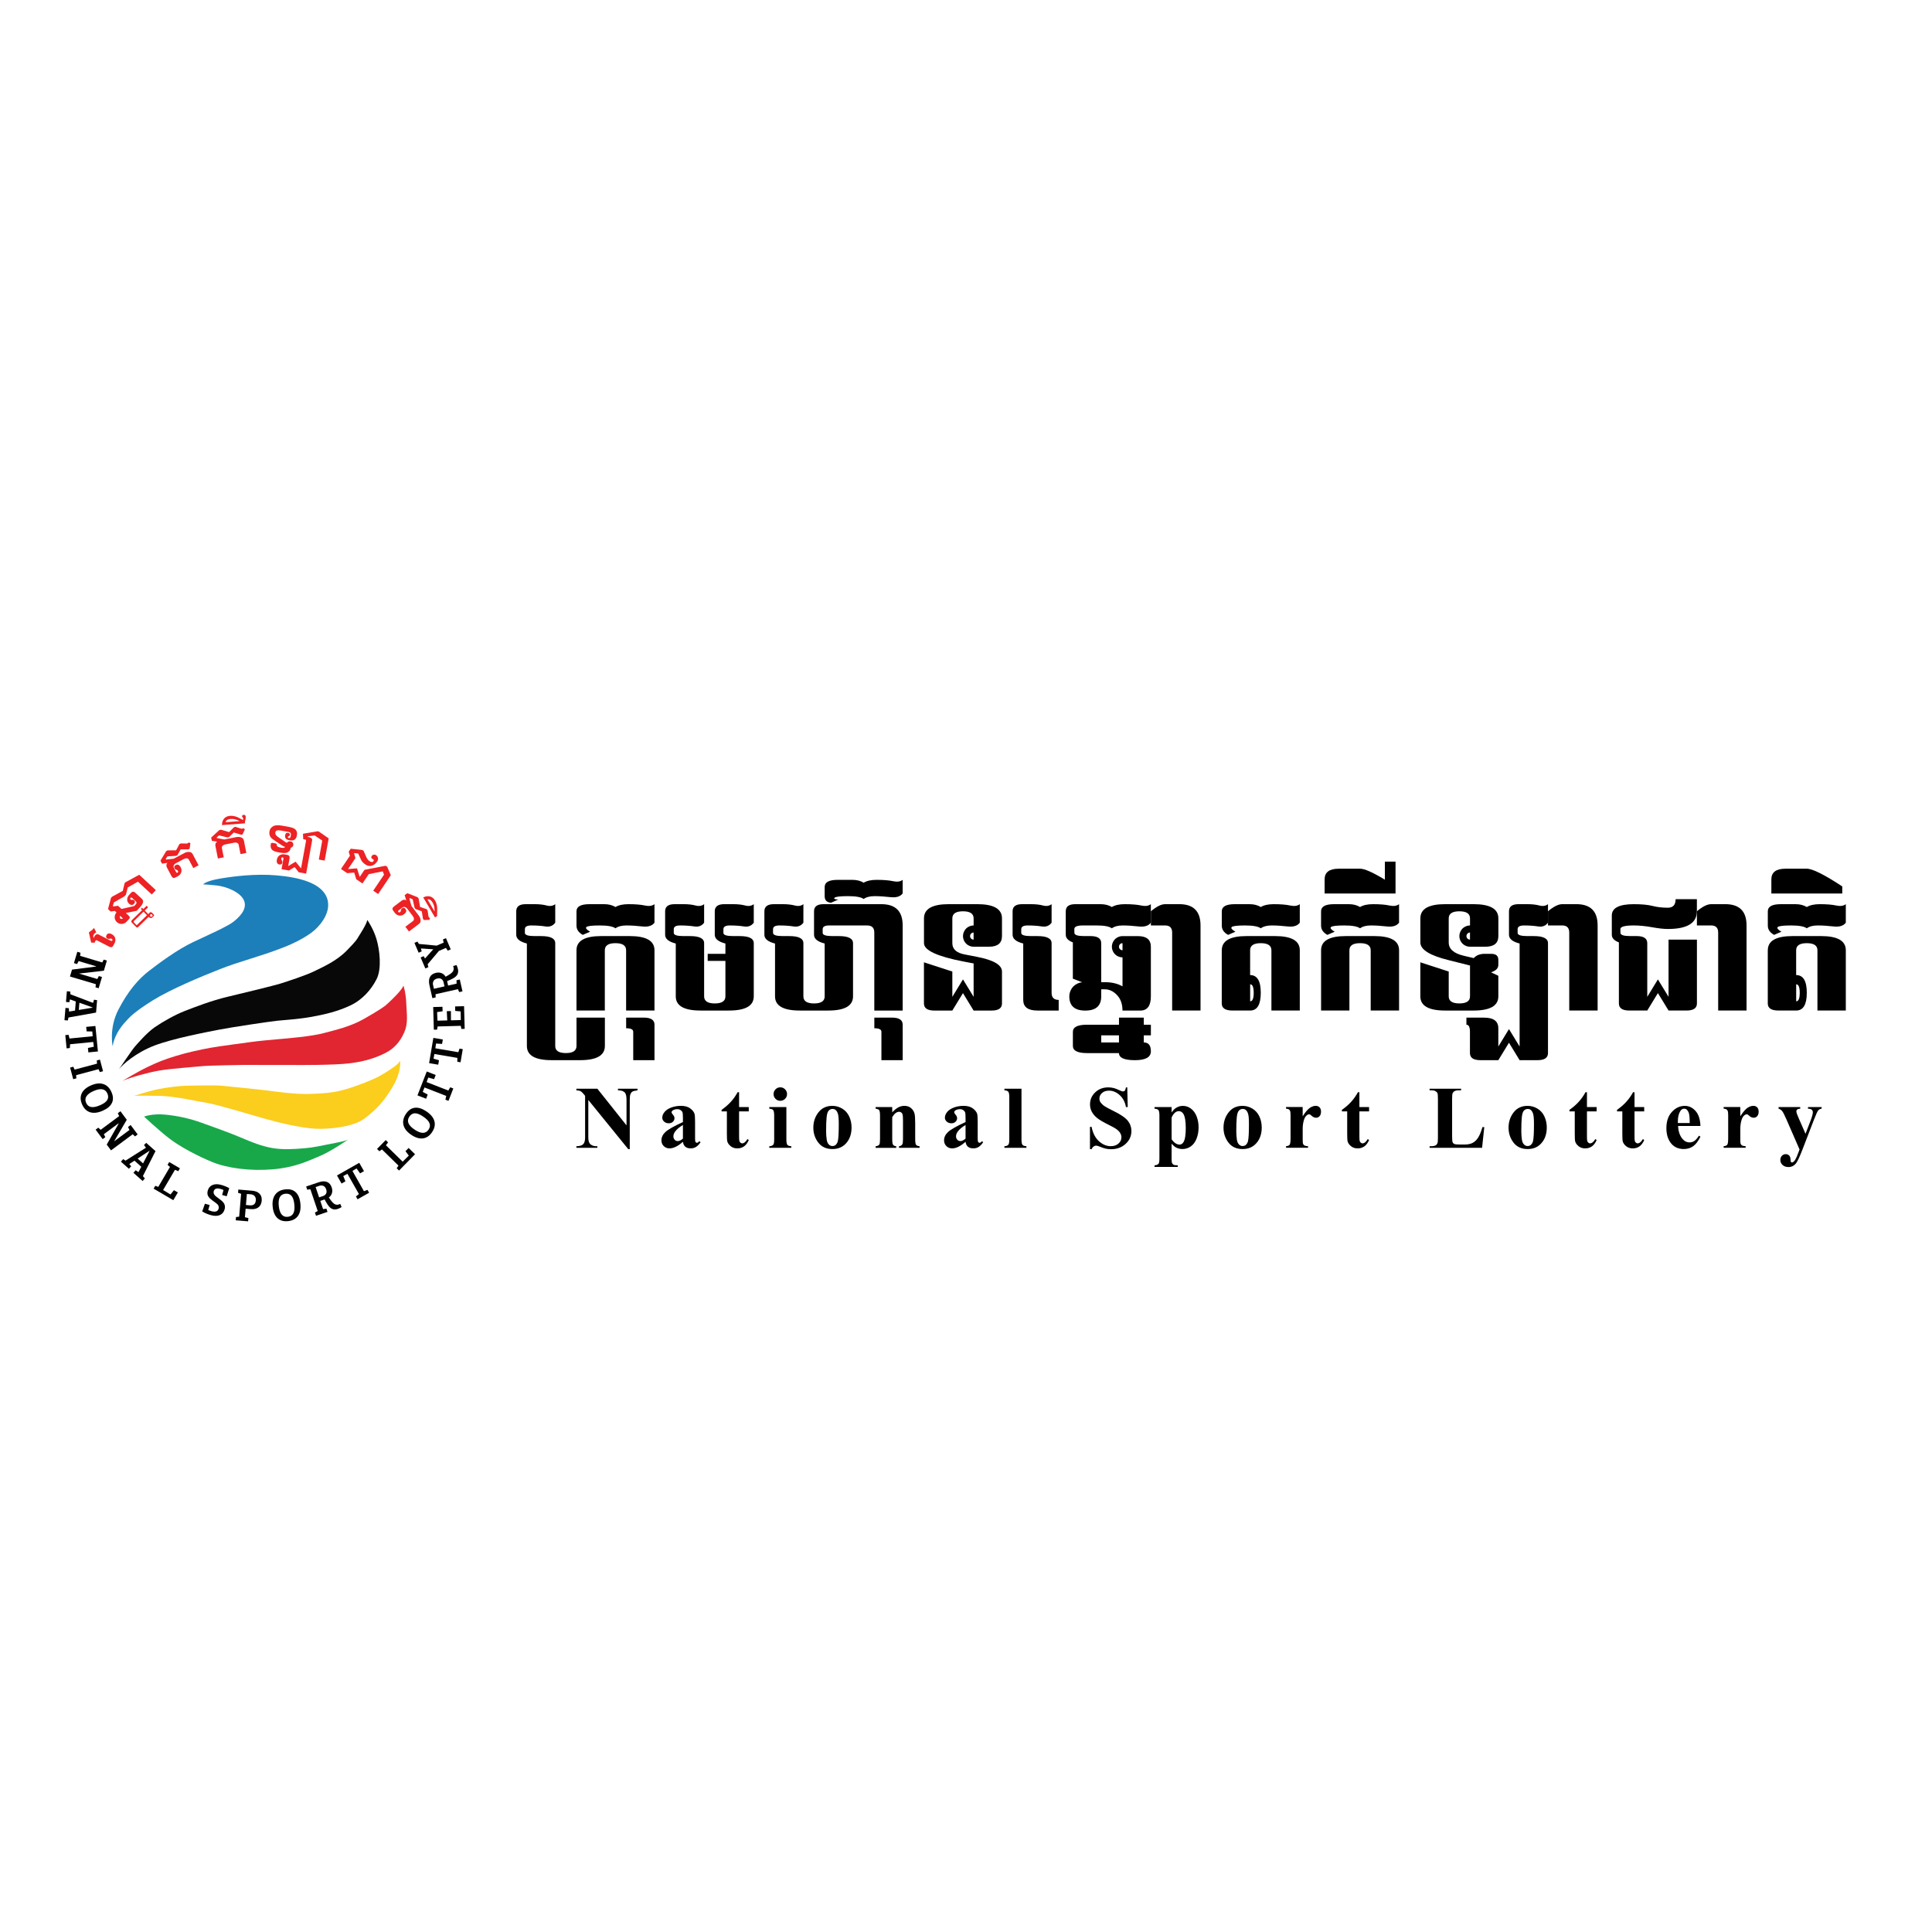 <?xml version="1.0" encoding="utf-8"?>
<!-- Generator: Adobe Illustrator 27.6.1, SVG Export Plug-In . SVG Version: 6.00 Build 0)  -->
<svg version="1.1" id="Layer_1" xmlns="http://www.w3.org/2000/svg" xmlns:xlink="http://www.w3.org/1999/xlink" x="0px" y="0px"
	 viewBox="0 0 1080 1080" style="enable-background:new 0 0 1080 1080;" xml:space="preserve">
<style type="text/css">
	.st0{fill:#1C7FB9;}
	.st1{fill:#090808;}
	.st2{fill:#E12631;}
	.st3{fill:#FBCD1D;}
	.st4{fill:#18A84A;}
	.st5{fill:#010101;}
	.st6{fill:#ED2224;}
</style>
<g>
	<g>
		<g>
			<g>
				<path class="st0" d="M62.97,584.83c0,0-2.18-10.02,3.24-20.48c5.42-10.46,11.22-17.07,16.99-21.54
					c5.81-4.49,15.96-12.01,24.65-16.12c8.51-4.02,18.99-8.65,22.35-11.21c3.36-2.55,8.22-7.16,6.23-12.01
					c-1.99-4.86-10.08-7.91-15.19-8.47c-5.1-0.56-7.72-0.62-7.72-0.62s1.49-1.87,9.09-3.17c7.59-1.31,19.98-2.93,32.06-1.87
					s25.4,4.05,28.26,13.07c2.86,9.03-6.79,17.24-6.79,17.24s-4.86,4.98-17.99,10.08s-24.12,7.66-35.15,12.01
					s-27.59,11.27-37.62,17.49c-10.02,6.23-13.01,9.46-14.69,11.33C69.01,572.44,64.22,577.36,62.97,584.83z"/>
				<path class="st1" d="M66.54,597.69c0,0,7.14-10.67,8.88-12.66c1.74-1.99,6.85-7.89,11.12-10.83s11.25-6.93,16.93-9.13
					s14.9-5.77,23.86-7.89c8.96-2.12,25.48-6.14,29.26-7.3c3.78-1.16,14.44-4.65,19.21-7.01s12.28-5.6,18.09-11.54
					s5.64-6.31,6.64-7.93c1-1.62,4.27-6.56,4.81-9.13c0,0,3.36,4.73,5.15,10.79c1.78,6.06,2.99,16.48,0,22.33
					s-7.89,11.5-14.69,14.69c-6.81,3.2-13.82,4.94-21.46,6.31s-14.77,1.74-19.26,2.2c-4.48,0.46-26.06,3.69-32.95,5.06
					c-6.89,1.37-25.07,4.77-35.65,8.76C75.92,588.4,68.41,595.2,66.54,597.69z"/>
				<path class="st2" d="M68.49,604.21c0,0,8.55-5.19,14.15-7.84c5.6-2.66,9.13-4.07,15.44-6.02c6.31-1.95,14.15-3.69,20.17-4.73
					c6.02-1.04,18.22-2.57,21.87-3.11c3.65-0.54,12.45-1.37,16.1-1.66s17.85-1.49,24.53-3.28c6.68-1.78,14.98-3.65,22.41-7.84
					c7.43-4.19,11.08-6.64,12.41-7.72c1.33-1.08,5.89-5.48,7.47-7.39c1.58-1.91,2.32-2.99,2.49-3.69c0,0,1.33,3.82,1.58,10
					c0.25,6.18,1.16,11.04-1.16,16.23s-5.6,9.01-10.58,11.5c-4.98,2.49-10.79,4.61-19.84,5.73c-9.05,1.12-29.76,0.95-29.76,0.95
					l-29.67-0.04c0,0-19.42,0.29-23.36,0.71c-3.94,0.42-17.72,1.37-23.95,2.49C82.56,599.6,73.31,602.13,68.49,604.21z"/>
				<path class="st3" d="M74.8,612.65c0,0,8.22-2.68,13.32-3.74c5.1-1.06,11.77-1.87,15.94-1.99c4.17-0.12,16.5-0.31,19.8,0
					c3.3,0.31,22.72,2.26,26.39,2.78c3.67,0.52,14.82,2.01,21.73,1.83s13.57-0.44,20.42-2.37c6.85-1.93,15.5-5.35,19.55-7.53
					s7.72-4.79,8.96-5.73c1.25-0.93,2.55-2.37,2.74-2.93c0,0,1,5.85-4.05,14.38c-5.04,8.53-9.03,12.57-15.5,17.68
					c-6.47,5.1-20.73,6.35-28.14,5.91c-7.41-0.44-18.99-3.05-27.14-5.35c-8.15-2.3-27.51-8.15-32.56-8.96s-19.3-3.98-27.14-4.05
					C81.27,612.53,76.54,612.34,74.8,612.65z"/>
				<path class="st4" d="M80.53,624.17c0,0,4.54-1.74,11.45-1.12s13.94,2.12,20.79,4.61c6.85,2.49,15.5,5.48,22.6,8.53
					c5.28,2.27,10.79,4.47,16.52,5.51c5.97,1.08,12.1,0.72,18.11,0.2c2.56-0.22,5.11-0.56,7.64-1.05c9.09-1.74,14.94-2.93,16-3.42
					c1.06-0.5,1.06-0.5,1.06-0.5s-9.71,6.79-16.25,9.46s-13.51,6.23-26.08,7.28c-12.57,1.06-25.4-0.68-33.62-4.05
					c-8.22-3.36-18.18-8.59-24.34-13.38C88.25,631.45,80.53,624.17,80.53,624.17z"/>
			</g>
		</g>
	</g>
	<g>
		<path class="st5" d="M53.4,551.92l0.18-1.75l-14.47-4.29l1.15-3.86l13.4-1.72l0.04-0.15l-9.77-2.9l-0.83,1.65l-1.76-0.52
			l1.88-6.33l1.76,0.52l-0.17,1.77l12.35,3.67l0.83-1.58l1.76,0.52l-1.69,5.69l-13.94,1.59l0-0.01l10.29,3.05l0.85-1.65l1.76,0.52
			l-1.87,6.29L53.4,551.92z"/>
		<path class="st5" d="M37.91,570.45l-1.88-0.16l0.57-6.86l1.88,0.16l0.13,1.88l3.34-0.55l0.42-5.09l-3.25-1.17l-0.36,1.59
			l-1.88-0.16l0.5-5.98l1.88,0.16l0.12,1.56l12.65,4.79l0.52-1.78l1.73,0.26l-0.58,6.93l-15.4,2.76L37.91,570.45z M44.05,564.57
			l7.68-1.27l0.01-0.14l-7.36-2.62L44.05,564.57z"/>
		<path class="st5" d="M54.74,587.77l-5.34,0.53l-0.25-2.5l3.31-0.67l-0.33-2.67l-12.96,1.28l-0.11,2.12l-1.83,0.18l-0.73-7.4
			l1.83-0.18l0.53,2.08l12.96-1.28l-0.22-2.66l-3.17-0.06l-0.25-2.5l5.15-0.51L54.74,587.77z"/>
		<path class="st5" d="M55.08,597.68l-12.54,3.35l0.16,1.77l-1.78,0.47l-1.73-6.49l1.78-0.47l0.74,1.61l12.54-3.35l-0.16-1.77
			l1.78-0.47l1.73,6.49l-1.78,0.47L55.08,597.68z"/>
		<path class="st5" d="M45.93,617.45c-1.01-2.24-1.11-4.28-0.3-6.12c0.81-1.85,2.49-3.34,5.05-4.5c2.67-1.2,5.01-1.49,7.02-0.85
			c2.01,0.63,3.53,2.11,4.57,4.41c1.03,2.26,1.15,4.28,0.35,6.05c-0.8,1.77-2.48,3.24-5.04,4.39c-2.73,1.23-5.09,1.55-7.1,0.96
			C48.49,621.21,46.97,619.76,45.93,617.45z M48.17,616.54c0.6,1.33,1.55,2.1,2.87,2.3c1.31,0.21,3.04-0.17,5.18-1.13
			c1.93-0.87,3.19-1.83,3.79-2.89c0.6-1.06,0.6-2.26-0.01-3.6c-1.2-2.66-3.81-3.08-7.84-1.26
			C48.31,611.69,46.98,613.89,48.17,616.54z"/>
		<path class="st5" d="M75.47,635.26l-1.29-1.19l-12.12,8.99l-2.4-3.23l6.67-11.74l-0.09-0.13l-8.19,6.07l0.82,1.65l-1.48,1.1
			l-3.93-5.3l1.48-1.1l1.32,1.2l10.35-7.68l-0.76-1.61l1.48-1.1l3.53,4.77l-7.1,12.1l-0.01-0.01l8.62-6.39l-0.81-1.66l1.48-1.1
			l3.91,5.27L75.47,635.26z"/>
		<path class="st5" d="M80.98,658.77l-1.26,1.41l-5.14-4.58l1.25-1.41l1.58,1.03l1.57-3l-3.81-3.4l-2.89,1.89l1.05,1.24l-1.26,1.41
			l-4.48-3.99l1.26-1.41l1.32,0.84l11.43-7.23l-1.11-1.48l1.25-1.23l5.19,4.62l-7.05,13.97L80.98,658.77z M79.97,650.33l3.6-6.9
			l-0.1-0.09l-6.52,4.31L79.97,650.33z"/>
		<path class="st5" d="M99.42,666.59l-2.54,4.33l-11.01-6.46l0.93-1.59l1.67,0.61l6.54-11.15l-1.35-1.16l0.93-1.59l5.99,3.52
			l-0.93,1.59l-1.85-0.76l-6.63,11.29l4.13,2.5l1.93-2.39L99.42,666.59z"/>
		<path class="st5" d="M122.39,670.06c0.48,0.36,0.87,0.66,1.18,0.89c0.31,0.23,0.64,0.54,1.01,0.94c0.36,0.39,0.63,0.77,0.8,1.14
			c0.17,0.37,0.29,0.81,0.35,1.31c0.06,0.51,0.01,1.04-0.14,1.6c-0.44,1.61-1.34,2.71-2.68,3.29c-1.34,0.58-3.02,0.59-5.03,0.04
			c-1.7-0.47-3.32-1.15-4.85-2.05l1.52-4.33l2.64,0.72l-0.78,2.84c0.65,0.26,1.27,0.47,1.88,0.63c2.19,0.6,3.5,0.1,3.94-1.49
			c0.09-0.33,0.1-0.64,0.05-0.95c-0.06-0.31-0.14-0.57-0.25-0.8c-0.11-0.22-0.32-0.48-0.64-0.77c-0.32-0.29-0.57-0.51-0.76-0.64
			c-0.19-0.14-0.51-0.37-0.96-0.7c-0.46-0.33-0.77-0.56-0.94-0.68c-0.51-0.36-0.93-0.7-1.26-1.02c-0.33-0.32-0.65-0.71-0.96-1.16
			c-0.31-0.45-0.49-0.95-0.55-1.5c-0.06-0.55-0.01-1.15,0.17-1.8c0.42-1.52,1.3-2.57,2.64-3.14c1.34-0.57,2.93-0.6,4.76-0.1
			c1.64,0.45,3.18,1.06,4.63,1.84l-1.44,4.54l-2.55-0.7l0.77-2.8c-0.6-0.26-1.19-0.47-1.78-0.63c-2.06-0.56-3.29-0.1-3.7,1.38
			c-0.24,0.89,0.11,1.78,1.07,2.67C120.8,668.89,121.42,669.36,122.39,670.06z"/>
		<path class="st5" d="M133.22,664.96l7.68,0.65c1.85,0.16,3.24,0.72,4.19,1.69c0.94,0.97,1.34,2.27,1.21,3.89
			c-0.14,1.64-0.74,2.87-1.81,3.7c-1.07,0.83-2.5,1.17-4.29,1.02l-2.89-0.24l-0.4,4.75l1.94,0.49l-0.15,1.83l-6.92-0.58l0.15-1.83
			l1.77-0.2l1.08-12.79l-1.71-0.54L133.22,664.96z M137.48,673.61l2.13,0.18c2.09,0.18,3.22-0.73,3.39-2.72
			c0.09-1.01-0.12-1.82-0.63-2.42c-0.5-0.6-1.27-0.95-2.31-1.04l-2.06-0.17L137.48,673.61z"/>
		<path class="st5" d="M161.17,682.61c-2.44,0.29-4.41-0.22-5.93-1.54c-1.52-1.32-2.45-3.38-2.78-6.17
			c-0.35-2.91,0.08-5.23,1.28-6.96c1.21-1.73,3.06-2.75,5.58-3.05c2.47-0.31,4.42,0.18,5.88,1.47c1.45,1.29,2.35,3.33,2.68,6.12
			c0.36,2.97-0.04,5.32-1.2,7.06C165.52,681.28,163.68,682.3,161.17,682.61z M160.97,680.2c1.45-0.17,2.47-0.86,3.06-2.05
			c0.59-1.19,0.75-2.95,0.46-5.28c-0.25-2.1-0.8-3.6-1.63-4.49c-0.83-0.89-1.98-1.24-3.44-1.07c-2.89,0.35-4.08,2.72-3.55,7.1
			C156.38,678.62,158.08,680.54,160.97,680.2z"/>
		<path class="st5" d="M190.19,672.96l0.76,1.81c-0.72,0.45-1.44,0.8-2.15,1.04c-1.25,0.42-2.37,0.39-3.35-0.11
			c-0.98-0.49-2-1.66-3.03-3.49l-0.97-1.71l-2.4,0.81l1.55,4.6l1.88-0.25l0.6,1.79l-6.43,2.17l-0.6-1.79l1.55-0.86l-4.1-12.17
			l-1.76,0.25l-0.6-1.79l7.04-2.37c1.82-0.61,3.35-0.67,4.59-0.19c1.24,0.49,2.13,1.52,2.66,3.11c0.38,1.12,0.42,2.17,0.14,3.15
			c-0.29,0.98-0.87,1.8-1.75,2.45l1,1.39c0.91,1.26,1.72,2.06,2.43,2.39c0.71,0.33,1.46,0.36,2.26,0.09
			C189.76,673.18,189.99,673.08,190.19,672.96z M178.38,669.34l2.18-0.74c0.83-0.28,1.41-0.74,1.74-1.4
			c0.33-0.65,0.35-1.42,0.05-2.29c-0.34-1.02-0.87-1.68-1.58-1.98c-0.71-0.3-1.46-0.32-2.24-0.06l-2.09,0.71L178.38,669.34z"/>
		<path class="st5" d="M200.82,650.02l2.65,4.66l-2.18,1.24l-1.96-2.75l-2.31,1.39l6.43,11.33l1.98-0.75l0.91,1.6l-6.46,3.67
			l-0.91-1.6l1.68-1.32l-6.43-11.33l-2.34,1.28l1.23,2.92l-2.18,1.24l-2.55-4.5L200.82,650.02z"/>
		<path class="st5" d="M228.43,641.72l3.58,3.51l-8.94,9.12l-1.31-1.29l0.99-1.47l-9.23-9.05l-1.45,1.02l-1.31-1.29l4.86-4.96
			l1.31,1.29l-1.19,1.61l9.35,9.17l3.43-3.4l-1.85-2.45L228.43,641.72z"/>
		<path class="st5" d="M241.59,632.79c-1.34,2.05-3.01,3.24-5,3.55c-1.99,0.31-4.16-0.3-6.51-1.84c-2.45-1.6-3.95-3.42-4.5-5.46
			c-0.55-2.03-0.13-4.11,1.26-6.23c1.35-2.09,2.98-3.27,4.91-3.55c1.92-0.28,4.06,0.35,6.41,1.88c2.5,1.64,4.05,3.46,4.63,5.46
			C243.38,628.61,242.98,630.67,241.59,632.79z M239.62,631.39c0.8-1.22,0.93-2.44,0.4-3.66c-0.53-1.22-1.78-2.47-3.74-3.75
			c-1.77-1.16-3.27-1.7-4.48-1.64c-1.22,0.07-2.23,0.72-3.03,1.95c-1.59,2.44-0.54,4.87,3.15,7.28
			C235.46,633.89,238.03,633.83,239.62,631.39z"/>
		<path class="st5" d="M238.56,598.97l5,1.95l-0.91,2.34l-3.26-0.9l-0.91,2.53l12.14,4.73l1.06-1.83l1.72,0.67l-2.7,6.93l-1.72-0.67
			l0.47-2.09l-12.14-4.73l-1.01,2.47l2.8,1.49l-0.91,2.34l-4.82-1.88L238.56,598.97z"/>
		<path class="st5" d="M242.25,580.19l5.29,0.9l-0.42,2.47l-3.37-0.22l-0.38,2.67l12.84,2.18l0.67-2.01l1.81,0.31l-1.25,7.33
			l-1.81-0.31l0.04-2.14l-12.84-2.18l-0.49,2.62l3.05,0.89l-0.42,2.47l-5.1-0.87L242.25,580.19z"/>
		<path class="st5" d="M244.55,570.57l5.47-0.15l-0.26-5.17l2.3-0.06l0.03,5.18l5.5-0.15l-0.07-4.83l-3.05-0.28l-0.07-2.51
			l5.01-0.14l0.35,12.67l-1.84,0.05l-0.37-1.74l-12.93,0.36l-0.27,1.76l-1.84,0.05l-0.35-12.67l5.18-0.14l0.07,2.51l-3.07,0.45
			L244.55,570.57z"/>
		<path class="st5" d="M253.29,540.02l1.88-0.57c0.38,0.76,0.65,1.51,0.81,2.25c0.29,1.29,0.14,2.39-0.45,3.32
			c-0.59,0.93-1.85,1.82-3.79,2.66l-1.8,0.79l0.56,2.47l4.74-1.07l-0.05-1.9l1.84-0.42l1.5,6.62l-1.84,0.42l-0.7-1.64l-12.52,2.83
			l0.07,1.78l-1.84,0.42l-1.64-7.25c-0.42-1.87-0.33-3.4,0.29-4.58c0.61-1.18,1.74-1.96,3.37-2.33c1.15-0.26,2.2-0.2,3.14,0.19
			c0.94,0.38,1.7,1.05,2.25,1.99l1.48-0.85c1.35-0.78,2.22-1.5,2.62-2.17c0.4-0.67,0.5-1.42,0.32-2.24
			C253.47,540.47,253.39,540.23,253.29,540.02z M248.48,551.39l-0.51-2.24c-0.19-0.85-0.6-1.48-1.21-1.87
			c-0.62-0.4-1.37-0.49-2.27-0.29c-1.05,0.24-1.76,0.69-2.13,1.37c-0.37,0.67-0.47,1.42-0.29,2.22l0.49,2.15L248.48,551.39z"/>
		<path class="st5" d="M244.1,528.61l3.93-1.68l-0.43-1.77l1.69-0.72l2.68,6.26l-1.69,0.72l-0.98-1.53l-3.94,1.68l-6.3,7.45
			l0.4,1.63l-1.69,0.72l-2.63-6.16l1.69-0.72l0.75,1.33l4.52-5.06l0.05-0.1l-6.85-0.46l0.41,1.65l-1.69,0.72l-2.35-5.49l1.69-0.72
			l0.81,1.31L244.1,528.61z"/>
	</g>
	<g>
		<path class="st6" d="M62.49,522.23c1.05,0.54,1.69,1.32,1.93,2.35c0.2,0.89,0.08,1.77-0.36,2.63l-0.71,1.38
			c-0.48,0.94-1.24,1.14-2.29,0.61l-6.85-3.52c-0.39-0.2-0.72-0.06-0.97,0.44c-0.04,0.08-0.08,0.2-0.12,0.35
			c-0.04,0.15-0.08,0.27-0.12,0.35c-0.05,0.1-0.17,0.15-0.36,0.14l-1.68-0.05l-1.26-5.55l0.18-0.34l1.84-1.34
			c0.11-0.08,0.2-0.19,0.27-0.31c0.1-0.2,0.16-0.33,0.18-0.4l0.5-0.04l1.14,2.24c-0.67,0.35-1.16,0.82-1.47,1.43
			c-0.26,0.51-0.27,1.05-0.02,1.65l0.14,0c0.12-0.36,0.21-0.61,0.28-0.74c0.22-0.43,0.52-0.77,0.92-1.03
			c0.48-0.3,0.92-0.35,1.33-0.14l6.91,3.55c0.42,0.21,0.71,0.16,0.88-0.17c0.2-0.39,0.04-0.73-0.49-1
			c-0.18-0.09-0.51-0.07-0.99,0.05c-0.48,0.13-0.86,0.12-1.14-0.02c-0.86-0.44-1.07-1.09-0.63-1.94
			C60.08,521.69,61.07,521.5,62.49,522.23z"/>
		<path class="st6" d="M87.11,497.59l-2.26,2.44l-7.74-7.16l-5.69,3.2l-1.02,4.06l-0.87,0.94l-5.87,3.39l-0.58,1.98l0.28,0.26
			l2.6-0.38l1.93,1.79l7.15-1.63l0.81-0.88c0.6-0.65,0.62-1.24,0.06-1.75l-2.04-1.89c-0.34-0.31-0.63-0.33-0.89-0.06
			c-0.3,0.33-0.27,0.66,0.11,1c0.1,0.09,0.37,0.12,0.82,0.08c0.45-0.04,0.79,0.06,1.04,0.28c0.64,0.6,0.64,1.25-0.01,1.95
			c-0.84,0.91-1.79,0.89-2.83-0.08c-0.79-0.73-1.12-1.59-1-2.6c0.09-0.86,0.47-1.64,1.12-2.35l1.06-1.14
			c0.72-0.77,1.51-0.76,2.38,0.05l3.63,3.36c1.19,1.1,0.86,2.63-0.97,4.61l-1.92,2.08l-6.07,1.23l1.6,1.48
			c0.7,0.64,0.79,1.24,0.29,1.79l-1.5,1.62c-0.72,0.78-1.6,1.18-2.66,1.22c-1.06,0.04-1.97-0.3-2.75-1.02
			c-0.77-0.72-1.18-1.6-1.21-2.65c-0.03-1.05,0.31-1.96,1.02-2.73l-0.93-0.86l-2.34,0.32l-1.47-1.36l1.66-6.26l0.62-0.67l5.97-3.24
			l1.01-4.3l0.46-0.5l7.71-4.22L87.11,497.59z M68.68,513.36L67.2,512c-0.19,0.2-0.28,0.44-0.27,0.72c0.01,0.28,0.11,0.51,0.31,0.7
			c0.2,0.19,0.44,0.27,0.73,0.26C68.25,513.67,68.49,513.56,68.68,513.36z"/>
		<path class="st6" d="M84.92,510.16l0.98,1.01c0.3,0.3,0.31,0.59,0.04,0.86l-1.17,1.14c-0.66,0.07-1.23-0.13-1.7-0.62l-6.04,5.89
			l-0.71,0l-2.9-2.97l0.09-0.92l5.9-5.75l-0.7-0.71l0.68-0.66l0.71,0.72l1.86-1.81l0.83,0.85l-1.86,1.81l1.93,1.98l1.17-1.14
			L84.92,510.16z M74.75,515.52l1.67,1.71l5.75-5.61l-1.93-1.98l-5.44,5.3L74.75,515.52z M85.06,512.25
			c0.15-0.14,0.22-0.3,0.21-0.49c0-0.18-0.08-0.35-0.23-0.5c-0.13-0.13-0.29-0.2-0.48-0.21c-0.19-0.01-0.35,0.06-0.49,0.19
			c-0.13,0.13-0.2,0.29-0.21,0.48c-0.01,0.19,0.06,0.35,0.19,0.49c0.15,0.15,0.32,0.23,0.5,0.25
			C84.74,512.46,84.91,512.39,85.06,512.25z"/>
		<path class="st6" d="M106.44,471.38l-0.44,3.05l-0.71,0.37l-4.28-0.01l-1.8,3.22l-0.81,0.43l-4.83,0.28l-0.89,1.42l0.18,0.34
			l4.23-0.46l6.02-3.18c0.85-0.45,1.68-0.65,2.5-0.61c0.98,0.03,1.68,0.44,2.09,1.23l3.3,6.25l-2.94,1.55l-2.45-4.65
			c-0.27-0.51-0.69-0.78-1.27-0.81c-0.48-0.03-0.98,0.1-1.52,0.38l-4.59,2.42c-0.49,0.26-0.85,0.61-1.07,1.05
			c-0.25,0.5-0.25,0.98,0,1.45l1.25,2.36c0.22,0.42,0.49,0.54,0.82,0.36c0.39-0.21,0.45-0.57,0.17-1.1
			c-0.1-0.18-0.37-0.35-0.84-0.52c-0.46-0.17-0.77-0.39-0.92-0.67c-0.45-0.85-0.25-1.51,0.59-1.95c1.1-0.58,2.02-0.16,2.77,1.25
			c0.55,1.04,0.63,2.06,0.23,3.04c-0.35,0.84-0.95,1.49-1.8,1.94l-1.38,0.73c-0.93,0.49-1.68,0.21-2.23-0.84l-2.5-4.74
			c-0.49-0.93-0.42-1.8,0.23-2.59l-2.98,0.43l-0.88-1.66l3.2-5.34l0.81-0.43l4.73-0.03l1.85-3.45l0.75-0.4l3.4,0.06
			c0.15-0.01,0.35-0.08,0.58-0.2c0.22-0.12,0.41-0.26,0.58-0.44L106.44,471.38z"/>
		<path class="st6" d="M136.87,463.68l-1.3,2.79l-0.78,0.15l-4.09-1.25l-2.66,2.57l-0.9,0.18l-4.71-1.12l-1.26,1.1l0.07,0.38
			l4.18,0.78l6.69-1.31c0.94-0.18,1.8-0.14,2.58,0.13c0.93,0.32,1.48,0.91,1.65,1.78l1.36,6.93l-3.26,0.64l-1.01-5.16
			c-0.11-0.57-0.44-0.94-0.98-1.14c-0.45-0.17-0.97-0.19-1.56-0.07l-5.09,1c-0.55,0.11-0.99,0.34-1.33,0.69
			c-0.38,0.4-0.52,0.86-0.42,1.38l1.01,5.13l-3.26,0.64l-1.37-6.97c-0.21-1.06,0.11-1.88,0.96-2.45l-2.98-0.45l-0.36-1.84l4.6-4.2
			l0.9-0.18l4.53,1.34l2.77-2.77l0.84-0.16l3.24,1.03c0.15,0.03,0.36,0.02,0.62-0.03c0.24-0.05,0.47-0.13,0.68-0.26L136.87,463.68z"
			/>
		<path class="st6" d="M137.35,456.43c0.04,0.52,0,1.07-0.13,1.64l-0.31,1.38l0.06,0.8l-12.89,0.99c0.01-1.5,0.39-2.69,1.15-3.6
			c0.79-0.94,1.91-1.47,3.36-1.58c1.34-0.1,2.74,0.15,4.21,0.76c0.27,0.1,1.28,0.62,3.04,1.55c0.1-0.28,0.14-0.57,0.12-0.85
			c-0.01-0.19-0.13-0.38-0.33-0.59c-0.21-0.21-0.32-0.4-0.33-0.57c-0.02-0.24,0.07-0.44,0.27-0.61c0.17-0.15,0.35-0.23,0.56-0.24
			C136.89,455.45,137.3,455.76,137.35,456.43z M133.96,459.01c-1.78-0.93-3.43-1.34-4.94-1.22c-1.72,0.13-2.68,0.74-2.86,1.82
			L133.96,459.01z"/>
		<path class="st6" d="M165.9,467.23c-0.17,0.93-0.57,1.64-1.2,2.11c-0.63,0.47-1.52,0.6-2.67,0.4l-0.25-0.04
			c-1.87-0.34-2.67-1.26-2.39-2.78c0.19-1.08,0.72-1.55,1.59-1.39c0.85,0.15,1.21,0.59,1.07,1.32c-0.05,0.29-0.24,0.48-0.57,0.57
			c-0.33,0.09-0.52,0.24-0.55,0.45c-0.06,0.33,0.12,0.54,0.54,0.61c0.54,0.1,0.88-0.21,1.01-0.93l0.11-0.63
			c0.19-1.06-0.24-1.68-1.29-1.87l-4.26-0.77c-1.89-0.34-2.93-0.04-3.1,0.92l-0.03,0.14c-0.17,0.93,0.4,1.82,1.7,2.67l4.28,2.95
			l0.59,0.11c0.46-0.64,1.14-0.88,2.03-0.71c0.53,0.1,0.94,0.36,1.21,0.8c0.24,0.39,0.32,0.78,0.24,1.19
			c-0.15,0.86-0.63,1.37-1.43,1.54l-0.04,0.25c-0.21,1.16-0.88,1.99-2,2.48c-0.83,0.32-2.14,0.32-3.92,0l-0.69-0.12
			c-1.89-0.34-3.15-0.81-3.76-1.42c-0.73-0.79-0.99-1.81-0.76-3.06l0.12-0.64l0.64-0.25l2.1,0.38l0.54,0.46l-0.04,0.22
			c-0.14,0.79,0.55,1.33,2.08,1.6l0.54,0.1c1.19,0.21,1.83,0.06,1.92-0.45l0.02-0.13l-0.73-0.13l-4.51-2.97
			c-0.66-0.43-1.32-0.89-1.98-1.4c-1.23-1.06-1.7-2.42-1.4-4.07l0.04-0.25c0.21-1.16,0.93-2.07,2.16-2.73
			c1.09-0.51,2.72-0.58,4.87-0.19l3.85,0.69c1.75,0.31,2.95,0.81,3.62,1.49c0.75,0.79,1.01,1.82,0.78,3.09L165.9,467.23z
			 M181.5,481.08l-3.27-0.59l1.91-10.63l-4.27-2.85l-2.4,0.34c-0.44,0.06-0.75,0.11-0.92,0.15c-0.31,0.07-0.53,0.16-0.66,0.26
			l0.04,0.13c0.38,0.01,0.64,0.02,0.79,0.05c0.48,0.09,0.9,0.27,1.25,0.55c0.43,0.36,0.61,0.76,0.52,1.22l-3.36,18.65l-4.13-0.74
			l-2.31-2.92l-3.19,1.93l-4.12-0.74l1.05-5.81c0.08-0.46-0.06-0.73-0.42-0.79c-0.44-0.08-0.71,0.17-0.81,0.76
			c-0.04,0.2,0.08,0.51,0.34,0.93c0.26,0.42,0.37,0.78,0.31,1.1c-0.17,0.95-0.73,1.34-1.67,1.17c-1.22-0.22-1.69-1.12-1.41-2.69
			c0.21-1.16,0.77-2.01,1.69-2.54c0.79-0.45,1.67-0.59,2.62-0.42l1.53,0.28c1.04,0.19,1.45,0.87,1.24,2.04l-0.76,4.23l4.16-2.47
			l3.04,3.77l2.78-15.41c0.08-0.44-0.13-0.7-0.63-0.79c-0.09-0.02-0.2-0.02-0.35-0.02c-0.15,0.01-0.26,0-0.35-0.02
			c-0.16-0.03-0.24-0.13-0.24-0.3l-0.14-2.84l8.17-1.37l0.67,0.12l5.54,3.84L181.5,481.08z"/>
		<path class="st6" d="M211.39,499.77l-2.76-1.86l6.04-8.96l-0.71-1.86l-7.8,1.54l-3.53,5.23l-3.47-2.34l-1.16-3.75l-3.91,0.33
			l-3.47-2.34l4.98-7.38l-0.67-2.27l1.12-1.67l6.44,0.69l0.76,0.51l1.53,3.49c0.5,1.05,1.08,1.79,1.73,2.22
			c1.04,0.7,1.79,0.7,2.25,0.01c0.28-0.41,0.23-0.75-0.16-1c-0.04-0.03-0.13-0.07-0.24-0.12c-0.12-0.05-0.2-0.1-0.24-0.12
			c-0.64-0.43-0.74-0.97-0.3-1.63c0.28-0.42,0.66-0.66,1.12-0.74c0.47-0.07,0.89,0.02,1.28,0.29c0.62,0.42,0.98,0.97,1.07,1.65
			c0.1,0.68-0.06,1.32-0.46,1.91c-0.8,1.18-1.76,1.95-2.88,2.31c-1.23,0.39-2.43,0.19-3.61-0.6c-1.18-0.8-2-1.64-2.44-2.53
			l-1.69-3.68l-2.1-0.2l-0.18,0.26l0.78,2.51l-4.14,6.14l5-0.4l1.51,4.79l2.67-3.96l11.83-2.29l0.89,0.6l1.98,4.7L211.39,499.77z"/>
		<path class="st6" d="M240.01,514.22l-3.08,0.06l-0.48-0.64l-0.68-4.22l-3.47-1.26l-0.55-0.73l-1.06-4.72l-1.54-0.65l-0.31,0.23
			l1.14,4.1l4.12,5.43c0.58,0.76,0.92,1.55,1.01,2.37c0.13,0.97-0.17,1.73-0.87,2.26l-5.63,4.27l-2.01-2.65l4.19-3.17
			c0.46-0.35,0.66-0.81,0.59-1.38c-0.05-0.48-0.25-0.95-0.62-1.43l-3.13-4.14c-0.34-0.45-0.74-0.74-1.21-0.89
			c-0.53-0.16-1.01-0.09-1.43,0.23l-2.13,1.62c-0.37,0.28-0.45,0.57-0.22,0.87c0.27,0.35,0.64,0.35,1.11-0.01
			c0.16-0.12,0.29-0.43,0.38-0.91c0.09-0.48,0.26-0.82,0.52-1.02c0.77-0.58,1.45-0.49,2.02,0.27c0.75,0.99,0.49,1.97-0.78,2.93
			c-0.94,0.71-1.93,0.95-2.96,0.72c-0.89-0.2-1.63-0.69-2.21-1.46l-0.94-1.24c-0.64-0.84-0.48-1.62,0.46-2.34l4.27-3.24
			c0.84-0.64,1.71-0.7,2.59-0.19l-0.91-2.87l1.49-1.13l5.79,2.29l0.55,0.73l0.79,4.66l3.7,1.27l0.51,0.68l0.5,3.36
			c0.04,0.15,0.13,0.33,0.3,0.54c0.15,0.2,0.33,0.36,0.53,0.5L240.01,514.22z"/>
		<path class="st6" d="M243.14,512.81l-6.56-11.15c1.35-0.65,2.59-0.83,3.74-0.55c1.19,0.3,2.16,1.07,2.9,2.33
			c0.59,1,0.96,2.16,1.11,3.47c0.1,0.8,0.11,1.83,0.04,3.11c-0.05,1.1-0.04,1.78,0.03,2.05L243.14,512.81z M242.93,509.55
			c0.05-2.01-0.3-3.67-1.07-4.97c-0.88-1.49-1.84-2.08-2.89-1.77L242.93,509.55z"/>
	</g>
</g>
<g>
	<g>
		<path d="M310.37,584.71c0,2.64,1.98,3.96,5.95,3.96s5.95-1.32,5.95-3.96v-15.86h15.86v15.86c0,5.29-4.62,7.93-13.87,7.93h-15.86
			c-9.25,0-13.87-2.64-13.87-7.93v-57.28c-3.96-1-5.95-2.63-5.95-4.88V509.4c0-2.64,1.77-3.96,5.31-3.96H299
			c2.54,0,4.74,0.25,6.62,0.75c1.88,0.5,3.46,0.25,4.76-0.75v10.35c-1.29,1.77-3.12,2.47-5.47,2.1c-2.35-0.37-5-0.55-7.93-0.55
			c-2.38,0-3.57,0.69-3.57,2.06v2.1c0,1.19,1.82,1.78,5.47,1.78h3.57c5.29,0,7.93,1.32,7.93,3.96V584.71z"/>
		<path d="M325.79,522.6c-2.35-1.27-3.53-3-3.53-5.19v-8.01c0-2.64,2.43-3.96,7.29-3.96h8.21c2.43,0,4.53,0.53,6.3,1.59
			c1.77-1.06,4.19-1.59,7.25-1.59c3.86,0,6.92,0.25,9.2,0.75c2.27,0.5,4.06,0.25,5.35-0.75v10.35c-1.3,1.77-3.58,2.47-6.86,2.1
			c-3.28-0.37-6.22-0.55-8.84-0.55s-4.65,0.53-6.1,1.59c-1.45-1.06-4.37-1.59-8.76-1.59s-6.88,0.3-7.49,0.89
			c-0.61,0.59,0.08,1.46,2.06,2.6L325.79,522.6z M322.26,564.89V531.2c0-5.29,4.62-7.93,13.87-7.93h15.86
			c9.25,0,13.87,2.64,13.87,7.93v33.69h-15.86V531.2c0-2.64-1.98-3.96-5.95-3.96s-5.95,1.32-5.95,3.96v33.69H322.26z"/>
		<path d="M365.87,572.82v19.82h-11.89v-15.86c0-1.32-1.32-1.98-3.96-1.98v-5.95h9.91C363.89,568.86,365.87,570.18,365.87,572.82z"
			/>
		<path d="M405.51,533.18v-5.75c-3.96-1-5.95-2.63-5.95-4.88V509.4c0-2.64,1.77-3.96,5.31-3.96h5.11c2.54,0,4.74,0.25,6.62,0.75
			c1.88,0.5,3.46,0.25,4.76-0.75v10.35c-1.3,1.77-3.12,2.47-5.47,2.1c-2.35-0.37-5-0.55-7.93-0.55c-2.38,0-3.57,0.69-3.57,2.06v2.1
			c0,1.19,1.82,1.78,5.47,1.78h3.57c5.29,0,7.93,1.32,7.93,3.96v29.73c0,5.29-4.62,7.93-13.87,7.93h-15.86
			c-9.25,0-13.87-2.64-13.87-7.93v-29.53c-3.96-1-5.95-2.63-5.95-4.88V509.4c0-2.64,1.77-3.96,5.31-3.96h5.11
			c2.54,0,4.74,0.25,6.62,0.75c1.88,0.5,3.46,0.25,4.76-0.75v10.35c-1.29,1.77-3.12,2.47-5.47,2.1c-2.35-0.37-5-0.55-7.93-0.55
			c-2.38,0-3.57,0.69-3.57,2.06v2.1c0,1.19,1.82,1.78,5.47,1.78h3.57c5.29,0,7.93,1.32,7.93,3.96v29.73c0,2.64,1.98,3.96,5.95,3.96
			s5.95-1.32,5.95-3.96v-19.82h-9.91v-3.96H405.51z"/>
		<path d="M461,527.43c-3.96-1-5.95-2.63-5.95-4.88V509.4c0-2.64,1.77-3.96,5.31-3.96h32.35c7.93,0,11.89,3.96,11.89,11.89v47.57
			h-15.86v-43.6c0-2.64-1.32-3.96-3.96-3.96h-21.33c-2.38,0-3.57,0.69-3.57,2.06v2.1c0,1.19,1.82,1.78,5.47,1.78h3.57
			c5.29,0,7.93,1.32,7.93,3.96v29.73c0,5.29-4.62,7.93-13.87,7.93h-15.86c-9.25,0-13.87-2.64-13.87-7.93v-29.53
			c-3.96-1-5.95-2.63-5.95-4.88V509.4c0-2.64,1.77-3.96,5.31-3.96h5.11c2.54,0,4.74,0.25,6.62,0.75c1.88,0.5,3.46,0.25,4.76-0.75
			v10.35c-1.29,1.77-3.12,2.47-5.47,2.1c-2.35-0.37-5-0.55-7.93-0.55c-2.38,0-3.57,0.69-3.57,2.06v2.1c0,1.19,1.82,1.78,5.47,1.78
			h3.57c5.29,0,7.93,1.32,7.93,3.96v29.73c0,2.64,1.98,3.96,5.95,3.96s5.95-1.32,5.95-3.96V527.43z"/>
		<path d="M464.53,504.64c-2.35-0.21-3.53-1.41-3.53-3.61v-5.23c0-2.64,2.43-3.96,7.29-3.96h8.21c2.43,0,4.53,0.53,6.3,1.59
			c1.77-1.06,4.19-1.59,7.25-1.59c3.86,0,6.92,0.25,9.2,0.75c2.27,0.5,4.06,0.25,5.35-0.75v7.57c-1.29,1.77-3.58,2.47-6.86,2.1
			c-3.28-0.37-6.22-0.56-8.84-0.56s-4.65,0.53-6.1,1.59c-1.45-1.06-4.37-1.59-8.76-1.59s-6.88,0.3-7.49,0.89
			c-0.61,0.59,0.08,0.93,2.06,1.01L464.53,504.64z"/>
		<path d="M504.61,572.82v19.82h-11.89v-15.86c0-1.32-1.32-1.98-3.96-1.98v-5.95h9.91C502.63,568.86,504.61,570.18,504.61,572.82z"
			/>
		<path d="M516.5,537.94l15.86,5.15v14.15l5.95-9.75l5.95,9.75v-18.67l-5.63-1.07c-14.75-2.85-22.12-6.28-22.12-10.27v-13.87
			c0-5.29,4.62-7.93,13.87-7.93h15.86c9.25,0,13.87,2.64,13.87,7.93v9.91c0,3.96-2.42,5.95-7.25,5.95h-8.6
			c-1.03,0-2.02-0.26-2.95-0.79c-0.94-0.53-1.67-1.26-2.2-2.2c-0.53-0.94-0.79-1.92-0.79-2.95c0-1.03,0.27-2.02,0.81-2.97
			c0.54-0.95,1.28-1.69,2.22-2.2c0.94-0.52,1.91-0.77,2.91-0.77v-3.96c0-2.64-1.98-3.96-5.95-3.96s-5.95,1.32-5.95,3.96v13.87
			c0,3.33,2.31,5.43,6.94,6.3l6.94,1.35c9.25,1.8,13.87,4.53,13.87,8.21v17.84c0,2.64-1.94,3.96-5.83,3.96h-10.03l-5.95-9.75
			l-5.95,9.75h-10.03c-3.88,0-5.83-1.32-5.83-3.96V537.94z M542.55,522.28c-0.19,0.32-0.28,0.65-0.28,0.99
			c0,0.34,0.09,0.67,0.26,0.99s0.42,0.56,0.73,0.73c0.32,0.17,0.65,0.26,0.99,0.26v-3.96c-0.34,0-0.67,0.09-0.97,0.26
			C542.97,521.72,542.73,521.96,542.55,522.28z"/>
		<path d="M572,527.43c-3.96-1-5.95-2.63-5.95-4.88V509.4c0-2.64,1.77-3.96,5.31-3.96h5.11c2.54,0,4.74,0.25,6.62,0.75
			c1.88,0.5,3.46,0.25,4.76-0.75v10.35c-1.29,1.77-3.12,2.47-5.47,2.1c-2.35-0.37-5-0.55-7.93-0.55c-2.38,0-3.57,0.69-3.57,2.06v2.1
			c0,1.19,1.82,1.78,5.47,1.78h3.57c5.29,0,7.93,1.32,7.93,3.96v27.75c0,2.64,1.32,3.96,3.96,3.96v5.95h-11.89
			c-5.29,0-7.93-1.98-7.93-5.95V527.43z"/>
		<path d="M627.49,551.38v-16.21c-1,0-1.98-0.26-2.91-0.77c-0.94-0.52-1.68-1.25-2.22-2.2c-0.54-0.95-0.81-1.94-0.81-2.97
			s0.26-2.01,0.79-2.95c0.53-0.94,1.26-1.67,2.2-2.2c0.94-0.53,1.92-0.79,2.95-0.79h8.6c4.84,0,7.25,1.98,7.25,5.95v27.75
			c0,5.29-1.98,7.93-5.95,7.93h-9.91c0-3.62-1.02-6.51-3.05-8.66s-4.32-3.23-6.86-3.23h-1.98v3.96c0,5.29-2.97,7.93-8.92,7.93
			c-5.95,0-8.92-2.64-8.92-7.93c0-1.37,0.36-2.7,1.07-3.96c0.71-1.27,1.71-2.25,2.97-2.93c1.03-0.58,2.1-0.91,3.21-0.99l-5.27-2.02
			V526.8c-2.64-1-3.96-2.42-3.96-4.24V509.4c0-2.64,1.77-3.96,5.31-3.96h14.15c2.43,0,4.53,0.53,6.3,1.59
			c1.77-1.06,4.19-1.59,7.25-1.59c3.86,0,6.92,0.25,9.2,0.75c2.27,0.5,4.06,0.25,5.35-0.75v10.35c-1.3,1.77-3.58,2.47-6.86,2.1
			c-3.28-0.37-6.22-0.55-8.84-0.55s-4.65,0.53-6.1,1.59c-1.45-1.06-4.25-1.59-8.4-1.59h-7.89c-3.15,0-4.7,0.69-4.68,2.06l0.04,2.1
			c0.03,1.19,1.85,1.78,5.47,1.78h3.57c3.96,0,5.95,1.32,5.95,3.96v21.8h1.98C621.47,549.04,624.77,549.82,627.49,551.38z
			 M627.49,531.2v-3.96c-0.34,0-0.67,0.09-0.99,0.26c-0.32,0.17-0.56,0.42-0.73,0.73c-0.17,0.32-0.26,0.65-0.26,0.99
			c0,0.34,0.09,0.67,0.28,0.99c0.18,0.32,0.43,0.56,0.73,0.73C626.83,531.11,627.15,531.2,627.49,531.2z"/>
		<path d="M599.75,584.71v-7.93c0-2.64,2.64-3.96,7.93-3.96h17.84v-3.96h13.87v3.96h3.96v5.95h-3.96v3.96
			c2.64,0,3.96,1.65,3.96,4.96s-2.97,4.96-8.92,4.96s-8.92-1.32-8.92-3.96h-17.84C602.39,588.68,599.75,587.36,599.75,584.71z
			 M615.6,582.73h9.91v-3.96h-9.91V582.73z"/>
		<path d="M659.21,505.43c7.93,0,11.89,3.96,11.89,11.89v47.57h-15.86v-43.6c0-2.64-1.32-3.96-3.96-3.96h-7.93v-7.93
			c3.17-2.64,5.81-3.96,7.93-3.96H659.21z"/>
		<path d="M686.52,522.6c-2.35-1.27-3.53-3-3.53-5.19v-8.01c0-2.64,2.43-3.96,7.29-3.96h8.21c2.43,0,4.53,0.53,6.3,1.59
			c1.77-1.06,4.19-1.59,7.25-1.59c3.86,0,6.92,0.25,9.2,0.75c2.27,0.5,4.06,0.25,5.35-0.75v10.35c-1.3,1.77-3.58,2.47-6.86,2.1
			c-3.28-0.37-6.22-0.55-8.84-0.55s-4.65,0.53-6.1,1.59c-1.45-1.06-4.37-1.59-8.76-1.59s-6.88,0.3-7.49,0.89
			c-0.61,0.59,0.08,1.46,2.06,2.6L686.52,522.6z M682.99,531.2c0-5.29,4.62-7.93,13.87-7.93h15.86c9.25,0,13.87,2.64,13.87,7.93
			v33.69h-15.86V531.2c0-2.64-1.98-3.96-5.95-3.96s-5.95,1.32-5.95,3.96v13.87c3.96,0,5.95,3.3,5.95,9.91
			c0,6.61-1.98,9.91-5.95,9.91h-9.91c-3.96,0-5.95-1.32-5.95-3.96V531.2z M698.85,550.23v9.51c1.32,0,1.98-1.59,1.98-4.76
			S700.17,550.23,698.85,550.23z"/>
		<path d="M742.01,522.6c-2.35-1.27-3.53-3-3.53-5.19v-8.01c0-2.64,2.43-3.96,7.29-3.96h8.21c2.43,0,4.53,0.53,6.3,1.59
			c1.77-1.06,4.19-1.59,7.25-1.59c3.86,0,6.92,0.25,9.2,0.75c2.27,0.5,4.06,0.25,5.35-0.75v10.35c-1.3,1.77-3.58,2.47-6.86,2.1
			c-3.28-0.37-6.22-0.55-8.84-0.55s-4.65,0.53-6.1,1.59c-1.45-1.06-4.37-1.59-8.76-1.59s-6.88,0.3-7.49,0.89
			c-0.61,0.59,0.08,1.46,2.06,2.6L742.01,522.6z M738.49,564.89V531.2c0-5.29,4.62-7.93,13.87-7.93h15.86
			c9.25,0,13.87,2.64,13.87,7.93v33.69h-15.86V531.2c0-2.64-1.98-3.96-5.95-3.96s-5.95,1.32-5.95,3.96v33.69H738.49z"/>
		<path d="M780.11,499.49h-39.64v-7.93c0-3.96,2.64-5.95,7.93-5.95h11.89c2.51,0,7.13,2.05,13.87,6.14v-10.11h5.95V499.49z"/>
		<path d="M833.5,543.53l4.08,1.94v11.5c0,5.29-4.62,7.93-13.87,7.93h-15.86c-9.25,0-13.87-2.64-13.87-7.93v-19.03l15.86,5.15v13.87
			c0,2.64,1.98,3.96,5.95,3.96s5.95-1.32,5.95-3.96v-17.24l-11.85-2.97c-10.6-2.59-15.9-5.89-15.9-9.91v-13.48
			c0-5.29,4.62-7.93,13.87-7.93h15.86c9.25,0,13.87,2.64,13.87,7.93v9.91c0,3.96-2.42,5.95-7.25,5.95h-8.6
			c-1.03,0-2.02-0.26-2.95-0.79c-0.94-0.53-1.67-1.26-2.2-2.2c-0.53-0.94-0.79-1.92-0.79-2.95c0-1.03,0.27-2.02,0.81-2.97
			c0.54-0.95,1.28-1.69,2.22-2.2c0.94-0.52,1.91-0.77,2.91-0.77v-3.96c0-2.64-1.98-3.96-5.95-3.96s-5.95,1.32-5.95,3.96v13.48
			c0,3.65,2.85,6.13,8.56,7.45l5.43,1.27c0.53-0.61,1.18-1.11,1.94-1.51c1.24-0.58,2.54-0.87,3.88-0.87h3.96
			c2.64,0,3.96,1.11,3.96,3.33v2.85C837.59,541.27,836.23,542.65,833.5,543.53z M849.48,527.43c-3.96-1-5.95-2.63-5.95-4.88V509.4
			c0-2.64,1.77-3.96,5.31-3.96h5.11c2.54,0,4.74,0.25,6.62,0.75c1.88,0.5,3.46,0.25,4.76-0.75v10.35c-1.29,1.77-3.12,2.47-5.47,2.1
			c-2.35-0.37-4.99-0.55-7.93-0.55c-2.38,0-3.57,0.69-3.57,2.06v2.1c0,1.19,1.82,1.78,5.47,1.78h3.57c5.29,0,7.93,1.32,7.93,3.96
			v61.44c0,2.64-1.94,3.96-5.83,3.96h-10.03l-5.95-9.75l-5.95,9.75h-10.03c-3.88,0-5.83-1.32-5.83-3.96v-11.89
			c0-2.64-0.66-3.96-1.98-3.96v-3.96h9.91c5.29,0,7.93,1.98,7.93,5.95v10.19l5.95-9.75l5.95,9.75V527.43z M819.75,523.27
			c0,0.34,0.09,0.67,0.26,0.99s0.42,0.56,0.73,0.73c0.32,0.17,0.65,0.26,0.99,0.26v-3.96c-0.34,0-0.67,0.09-0.97,0.26
			c-0.3,0.17-0.55,0.42-0.73,0.73C819.84,522.6,819.75,522.93,819.75,523.27z"/>
		<path d="M881.19,505.43c7.93,0,11.89,3.96,11.89,11.89v47.57h-15.86v-43.6c0-2.64-1.32-3.96-3.96-3.96h-7.93v-7.93
			c3.17-2.64,5.81-3.96,7.93-3.96H881.19z"/>
		<path d="M920.83,557.24l5.95-9.75l5.95,9.75v-31.99h15.86v35.68c0,2.64-1.94,3.96-5.83,3.96h-10.03l-5.95-9.75l-5.95,9.75H910.8
			c-3.88,0-5.83-1.32-5.83-3.96V526.8c-2.64-1-3.96-2.42-3.96-4.24v-10.78c0-4.23,4.1-6.34,12.29-6.34c4.44,0,7.94,0.33,10.5,0.99
			c2.56,0.66,5.4,0.99,8.52,0.99c2.91,0,4.36-1.59,4.36-4.76h11.89v6.74c0,6.61-5.42,9.91-16.25,9.91c-2.25,0-5.21-0.33-8.88-0.99
			c-3.67-0.66-7.06-0.99-10.15-0.99c-5.02,0-7.52,0.69-7.49,2.06l0.04,2.1c0.03,1.19,1.85,1.78,5.47,1.78h3.57
			c3.96,0,5.95,1.32,5.95,3.96V557.24z"/>
		<path d="M964.44,505.43c7.93,0,11.89,3.96,11.89,11.89v47.57h-15.86v-43.6c0-2.64-1.32-3.96-3.96-3.96h-7.93v-7.93
			c3.17-2.64,5.81-3.96,7.93-3.96H964.44z"/>
		<path d="M991.75,522.6c-2.35-1.27-3.53-3-3.53-5.19v-8.01c0-2.64,2.43-3.96,7.29-3.96h8.21c2.43,0,4.53,0.53,6.3,1.59
			c1.77-1.06,4.19-1.59,7.25-1.59c3.86,0,6.92,0.25,9.2,0.75c2.27,0.5,4.06,0.25,5.35-0.75v10.35c-1.3,1.77-3.58,2.47-6.86,2.1
			c-3.28-0.37-6.22-0.55-8.84-0.55s-4.65,0.53-6.1,1.59c-1.45-1.06-4.37-1.59-8.76-1.59s-6.88,0.3-7.49,0.89
			c-0.61,0.59,0.08,1.46,2.06,2.6L991.75,522.6z M988.22,531.2c0-5.29,4.62-7.93,13.87-7.93h15.86c9.25,0,13.87,2.64,13.87,7.93
			v33.69h-15.86V531.2c0-2.64-1.98-3.96-5.95-3.96s-5.95,1.32-5.95,3.96v13.87c3.96,0,5.95,3.3,5.95,9.91
			c0,6.61-1.98,9.91-5.95,9.91h-9.91c-3.96,0-5.95-1.32-5.95-3.96V531.2z M1004.08,550.23v9.51c1.32,0,1.98-1.59,1.98-4.76
			S1005.4,550.23,1004.08,550.23z"/>
		<path d="M990.2,499.49v-7.93c0-3.96,2.64-5.95,7.93-5.95h11.89c3.17,0,9.78,3.3,19.82,9.91v3.96H990.2z"/>
	</g>
	<g>
		<path d="M333.93,608.6l16.3,20.49v-14.2c0-1.98-0.28-3.32-0.85-4.02c-0.78-0.94-2.09-1.4-3.92-1.36v-0.9h10.91v0.9
			c-1.4,0.18-2.33,0.41-2.81,0.69c-0.48,0.29-0.85,0.75-1.12,1.39c-0.27,0.64-0.4,1.74-0.4,3.3v27.5h-0.83l-22.34-27.5v21
			c0,1.9,0.43,3.18,1.3,3.85c0.87,0.67,1.86,1,2.98,1h0.78v0.9h-11.72v-0.9c1.82-0.02,3.09-0.39,3.8-1.12
			c0.71-0.73,1.07-1.97,1.07-3.73v-23.31l-0.71-0.88c-0.7-0.88-1.32-1.45-1.85-1.73c-0.54-0.28-1.31-0.43-2.31-0.46v-0.9H333.93z"/>
		<path d="M381.76,638.27c-2.78,2.45-5.27,3.68-7.48,3.68c-1.3,0-2.38-0.43-3.24-1.28c-0.86-0.85-1.29-1.92-1.29-3.2
			c0-1.74,0.75-3.3,2.24-4.69c1.49-1.39,4.75-3.24,9.77-5.54v-2.29c0-1.72-0.09-2.81-0.28-3.25s-0.54-0.84-1.06-1.17
			c-0.52-0.33-1.1-0.5-1.75-0.5c-1.06,0-1.92,0.24-2.61,0.71c-0.42,0.29-0.63,0.63-0.63,1.02c0,0.34,0.23,0.76,0.68,1.27
			c0.62,0.7,0.93,1.37,0.93,2.02c0,0.8-0.3,1.47-0.89,2.03c-0.59,0.56-1.37,0.84-2.33,0.84c-1.02,0-1.88-0.31-2.57-0.93
			c-0.69-0.62-1.04-1.34-1.04-2.17c0-1.17,0.46-2.29,1.39-3.35c0.92-1.06,2.22-1.88,3.87-2.45c1.66-0.57,3.38-0.85,5.16-0.85
			c2.16,0,3.87,0.46,5.13,1.38c1.26,0.92,2.07,1.91,2.45,2.98c0.23,0.68,0.34,2.25,0.34,4.7v8.84c0,1.04,0.04,1.69,0.12,1.96
			c0.08,0.27,0.2,0.47,0.37,0.6s0.35,0.19,0.56,0.19c0.42,0,0.85-0.3,1.29-0.9l0.73,0.58c-0.81,1.2-1.65,2.08-2.52,2.62
			c-0.87,0.54-1.86,0.82-2.96,0.82c-1.3,0-2.31-0.3-3.04-0.91C382.37,640.43,381.92,639.51,381.76,638.27z M381.76,636.5v-7.62
			c-1.96,1.15-3.43,2.39-4.38,3.7c-0.63,0.88-0.95,1.76-0.95,2.66c0,0.75,0.27,1.4,0.8,1.97c0.41,0.44,0.97,0.66,1.71,0.66
			C379.74,637.86,380.68,637.4,381.76,636.5z"/>
		<path d="M413.15,610.53v8.33h5.41v2.41h-5.41v14.06c0,1.32,0.06,2.16,0.18,2.54c0.12,0.38,0.34,0.69,0.65,0.93
			s0.59,0.35,0.85,0.35c1.06,0,2.05-0.8,3-2.41l0.73,0.54c-1.32,3.12-3.45,4.68-6.41,4.68c-1.45,0-2.67-0.4-3.67-1.21
			c-1-0.8-1.64-1.7-1.91-2.69c-0.16-0.55-0.24-2.05-0.24-4.48v-12.3h-2.97v-0.85c2.05-1.45,3.79-2.96,5.22-4.55
			c1.44-1.59,2.69-3.37,3.76-5.33H413.15z"/>
		<path d="M439.59,618.86v18.05c0,1.61,0.19,2.63,0.56,3.08c0.37,0.45,1.1,0.7,2.19,0.77v0.88h-12.3v-0.88
			c1.01-0.03,1.75-0.32,2.24-0.88c0.33-0.37,0.49-1.36,0.49-2.97v-13.3c0-1.61-0.19-2.63-0.56-3.08c-0.37-0.45-1.1-0.7-2.17-0.77
			v-0.9H439.59z M436.18,607.82c1.06,0,1.95,0.37,2.68,1.11c0.73,0.74,1.1,1.63,1.1,2.67s-0.37,1.92-1.11,2.66
			c-0.74,0.73-1.63,1.1-2.67,1.1s-1.92-0.37-2.65-1.1c-0.73-0.73-1.1-1.62-1.1-2.66s0.37-1.93,1.1-2.67
			C434.26,608.19,435.14,607.82,436.18,607.82z"/>
		<path d="M465.28,618.18c1.98,0,3.82,0.51,5.53,1.54c1.71,1.02,3,2.48,3.89,4.36c0.88,1.88,1.33,3.95,1.33,6.19
			c0,3.23-0.82,5.94-2.46,8.11c-1.98,2.63-4.72,3.95-8.21,3.95c-3.43,0-6.07-1.2-7.92-3.6c-1.85-2.4-2.78-5.19-2.78-8.36
			c0-3.26,0.95-6.11,2.84-8.54C459.39,619.39,461.98,618.18,465.28,618.18z M465.38,619.91c-0.83,0-1.54,0.31-2.13,0.94
			s-0.98,1.86-1.17,3.7c-0.19,1.84-0.28,4.41-0.28,7.69c0,1.74,0.11,3.36,0.34,4.87c0.18,1.15,0.56,2.03,1.15,2.63
			c0.58,0.6,1.25,0.9,2,0.9c0.73,0,1.34-0.2,1.83-0.61c0.63-0.55,1.06-1.32,1.27-2.31c0.32-1.54,0.49-4.66,0.49-9.35
			c0-2.76-0.15-4.66-0.46-5.69c-0.31-1.03-0.76-1.78-1.36-2.25C466.61,620.08,466.06,619.91,465.38,619.91z"/>
		<path d="M498.76,618.86v2.95c1.17-1.27,2.29-2.19,3.36-2.76c1.07-0.58,2.22-0.87,3.46-0.87c1.48,0,2.7,0.41,3.68,1.23
			c0.97,0.82,1.62,1.84,1.95,3.06c0.26,0.93,0.39,2.7,0.39,5.33v8.87c0,1.75,0.16,2.85,0.47,3.28c0.32,0.43,0.98,0.7,1.99,0.82v0.88
			h-11.52v-0.88c0.86-0.11,1.48-0.47,1.85-1.07c0.26-0.41,0.39-1.41,0.39-3.02v-10.13c0-1.87-0.07-3.04-0.22-3.53
			s-0.39-0.86-0.74-1.13c-0.35-0.27-0.73-0.4-1.16-0.4c-1.4,0-2.7,1-3.9,3v12.2c0,1.71,0.16,2.79,0.47,3.24
			c0.32,0.46,0.91,0.74,1.77,0.85v0.88h-11.52v-0.88c0.96-0.1,1.64-0.41,2.05-0.93c0.28-0.36,0.41-1.41,0.41-3.17V623.8
			c0-1.72-0.16-2.79-0.47-3.21s-0.98-0.7-1.99-0.83v-0.9H498.76z"/>
		<path d="M539.75,638.27c-2.78,2.45-5.27,3.68-7.48,3.68c-1.3,0-2.38-0.43-3.24-1.28c-0.86-0.85-1.29-1.92-1.29-3.2
			c0-1.74,0.75-3.3,2.24-4.69c1.49-1.39,4.75-3.24,9.77-5.54v-2.29c0-1.72-0.09-2.81-0.28-3.25s-0.54-0.84-1.06-1.17
			c-0.52-0.33-1.1-0.5-1.75-0.5c-1.06,0-1.92,0.24-2.61,0.71c-0.42,0.29-0.63,0.63-0.63,1.02c0,0.34,0.23,0.76,0.68,1.27
			c0.62,0.7,0.93,1.37,0.93,2.02c0,0.8-0.3,1.47-0.89,2.03c-0.59,0.56-1.37,0.84-2.33,0.84c-1.02,0-1.88-0.31-2.57-0.93
			c-0.69-0.62-1.04-1.34-1.04-2.17c0-1.17,0.46-2.29,1.39-3.35c0.92-1.06,2.22-1.88,3.87-2.45c1.66-0.57,3.38-0.85,5.16-0.85
			c2.16,0,3.87,0.46,5.13,1.38c1.26,0.92,2.07,1.91,2.45,2.98c0.23,0.68,0.34,2.25,0.34,4.7v8.84c0,1.04,0.04,1.69,0.12,1.96
			c0.08,0.27,0.2,0.47,0.37,0.6s0.35,0.19,0.56,0.19c0.42,0,0.85-0.3,1.29-0.9l0.73,0.58c-0.81,1.2-1.65,2.08-2.52,2.62
			c-0.87,0.54-1.86,0.82-2.96,0.82c-1.3,0-2.31-0.3-3.04-0.91C540.36,640.43,539.91,639.51,539.75,638.27z M539.75,636.5v-7.62
			c-1.96,1.15-3.43,2.39-4.38,3.7c-0.63,0.88-0.95,1.76-0.95,2.66c0,0.75,0.27,1.4,0.8,1.97c0.41,0.44,0.97,0.66,1.71,0.66
			C537.74,637.86,538.68,637.4,539.75,636.5z"/>
		<path d="M571.02,608.6v28.3c0,1.61,0.19,2.63,0.56,3.08c0.37,0.45,1.1,0.7,2.19,0.77v0.88h-12.3v-0.88
			c1.01-0.03,1.75-0.32,2.24-0.88c0.33-0.37,0.49-1.36,0.49-2.97v-23.58c0-1.59-0.19-2.61-0.56-3.06c-0.37-0.45-1.1-0.7-2.17-0.77
			v-0.9H571.02z"/>
		<path d="M630.14,607.85l0.27,11.01h-1c-0.47-2.76-1.63-4.98-3.47-6.66c-1.84-1.68-3.84-2.52-5.98-2.52
			c-1.66,0-2.97,0.44-3.93,1.33c-0.97,0.88-1.45,1.9-1.45,3.06c0,0.73,0.17,1.38,0.51,1.95c0.47,0.76,1.23,1.52,2.26,2.27
			c0.76,0.54,2.53,1.49,5.29,2.85c3.86,1.9,6.47,3.69,7.82,5.38c1.33,1.69,2,3.62,2,5.8c0,2.76-1.08,5.14-3.23,7.12
			s-4.88,2.98-8.2,2.98c-1.04,0-2.02-0.11-2.95-0.32c-0.93-0.21-2.09-0.61-3.48-1.19c-0.78-0.33-1.42-0.49-1.92-0.49
			c-0.42,0-0.87,0.16-1.34,0.49s-0.85,0.82-1.14,1.49h-0.9v-12.47h0.9c0.71,3.51,2.09,6.18,4.13,8.03c2.04,1.84,4.23,2.76,6.59,2.76
			c1.82,0,3.27-0.5,4.35-1.49c1.08-0.99,1.62-2.14,1.62-3.46c0-0.78-0.21-1.54-0.62-2.27s-1.04-1.42-1.89-2.08
			c-0.84-0.66-2.34-1.51-4.48-2.57c-3-1.48-5.16-2.74-6.48-3.78c-1.31-1.04-2.33-2.2-3.03-3.48c-0.71-1.28-1.06-2.7-1.06-4.24
			c0-2.63,0.97-4.87,2.9-6.72s4.37-2.78,7.31-2.78c1.07,0,2.11,0.13,3.12,0.39c0.76,0.2,1.69,0.56,2.79,1.08
			c1.1,0.53,1.86,0.79,2.3,0.79c0.42,0,0.75-0.13,1-0.39c0.24-0.26,0.47-0.88,0.68-1.88H630.14z"/>
		<path d="M654.93,639.32v8.48c0,1.17,0.09,1.96,0.28,2.39s0.48,0.73,0.87,0.93s1.15,0.29,2.29,0.29v0.9h-12.98v-0.9
			c1.01-0.03,1.75-0.32,2.24-0.85c0.32-0.37,0.49-1.34,0.49-2.9v-24.04c0-1.61-0.19-2.63-0.56-3.08c-0.37-0.45-1.1-0.7-2.17-0.77
			v-0.9h9.55v3c0.79-1.17,1.61-2.01,2.44-2.53c1.19-0.76,2.48-1.15,3.87-1.15c1.67,0,3.19,0.53,4.57,1.58
			c1.37,1.06,2.42,2.51,3.13,4.37s1.07,3.86,1.07,6c0,2.31-0.37,4.41-1.11,6.32c-0.74,1.91-1.81,3.36-3.22,4.36
			c-1.4,1-2.97,1.5-4.69,1.5c-1.25,0-2.42-0.28-3.51-0.83C656.67,641.07,655.82,640.34,654.93,639.32z M654.93,636.86
			c1.4,1.98,2.89,2.97,4.48,2.97c0.88,0,1.6-0.46,2.17-1.39c0.84-1.36,1.27-3.96,1.27-7.79c0-3.93-0.46-6.62-1.39-8.06
			c-0.62-0.96-1.45-1.44-2.48-1.44c-1.64,0-2.99,1.19-4.04,3.56V636.86z"/>
		<path d="M694.57,618.18c1.98,0,3.82,0.51,5.53,1.54c1.71,1.02,3,2.48,3.89,4.36c0.88,1.88,1.33,3.95,1.33,6.19
			c0,3.23-0.82,5.94-2.46,8.11c-1.98,2.63-4.72,3.95-8.21,3.95c-3.43,0-6.07-1.2-7.92-3.6c-1.85-2.4-2.78-5.19-2.78-8.36
			c0-3.26,0.95-6.11,2.84-8.54C688.68,619.39,691.28,618.18,694.57,618.18z M694.67,619.91c-0.83,0-1.54,0.31-2.13,0.94
			s-0.98,1.86-1.17,3.7c-0.19,1.84-0.28,4.41-0.28,7.69c0,1.74,0.11,3.36,0.34,4.87c0.18,1.15,0.56,2.03,1.15,2.63
			c0.58,0.6,1.25,0.9,2,0.9c0.73,0,1.34-0.2,1.83-0.61c0.63-0.55,1.06-1.32,1.27-2.31c0.32-1.54,0.49-4.66,0.49-9.35
			c0-2.76-0.15-4.66-0.46-5.69c-0.31-1.03-0.76-1.78-1.36-2.25C695.9,620.08,695.35,619.91,694.67,619.91z"/>
		<path d="M728.2,618.86v5.16c1.51-2.35,2.83-3.92,3.97-4.69c1.14-0.77,2.23-1.16,3.29-1.16c0.91,0,1.64,0.28,2.18,0.84
			c0.54,0.56,0.82,1.35,0.82,2.38c0,1.09-0.26,1.93-0.79,2.53c-0.53,0.6-1.17,0.9-1.91,0.9c-0.86,0-1.61-0.28-2.24-0.83
			c-0.63-0.55-1.01-0.86-1.12-0.93c-0.16-0.1-0.35-0.15-0.56-0.15c-0.47,0-0.92,0.18-1.34,0.54c-0.67,0.55-1.17,1.34-1.51,2.36
			c-0.52,1.58-0.78,3.31-0.78,5.21v5.24l0.02,1.36c0,0.93,0.06,1.52,0.17,1.78c0.19,0.44,0.48,0.76,0.86,0.96
			c0.38,0.2,1.03,0.33,1.94,0.38v0.88h-12.3v-0.88c0.99-0.08,1.66-0.35,2.01-0.82c0.35-0.46,0.52-1.68,0.52-3.67v-12.59
			c0-1.3-0.07-2.13-0.2-2.49c-0.16-0.45-0.4-0.79-0.71-1s-0.85-0.36-1.63-0.44v-0.9H728.2z"/>
		<path d="M759.91,610.53v8.33h5.41v2.41h-5.41v14.06c0,1.32,0.06,2.16,0.18,2.54c0.12,0.38,0.34,0.69,0.65,0.93
			s0.59,0.35,0.85,0.35c1.06,0,2.05-0.8,3-2.41l0.73,0.54c-1.32,3.12-3.45,4.68-6.41,4.68c-1.45,0-2.67-0.4-3.67-1.21
			c-1-0.8-1.64-1.7-1.91-2.69c-0.16-0.55-0.24-2.05-0.24-4.48v-12.3h-2.97v-0.85c2.05-1.45,3.79-2.96,5.22-4.55
			c1.44-1.59,2.69-3.37,3.76-5.33H759.91z"/>
		<path d="M829.73,630.04l-1.24,11.59h-29.33v-0.9h1.1c0.96,0,1.73-0.17,2.31-0.51c0.42-0.23,0.75-0.62,0.97-1.17
			c0.18-0.39,0.27-1.41,0.27-3.07v-21.73c0-1.69-0.09-2.75-0.27-3.17c-0.18-0.42-0.54-0.79-1.08-1.11
			c-0.54-0.32-1.28-0.47-2.21-0.47h-1.1v-0.9h17.61v0.9h-1.44c-0.96,0-1.73,0.17-2.31,0.51c-0.42,0.23-0.76,0.62-1,1.17
			c-0.18,0.39-0.27,1.41-0.27,3.07v21.05c0,1.69,0.1,2.76,0.29,3.23s0.58,0.81,1.14,1.04c0.41,0.15,1.39,0.22,2.95,0.22h2.75
			c1.75,0,3.22-0.31,4.38-0.93c1.17-0.62,2.18-1.59,3.03-2.92c0.85-1.33,1.66-3.3,2.42-5.89H829.73z"/>
		<path d="M853.91,618.18c1.98,0,3.82,0.51,5.53,1.54c1.71,1.02,3,2.48,3.89,4.36c0.88,1.88,1.33,3.95,1.33,6.19
			c0,3.23-0.82,5.94-2.46,8.11c-1.98,2.63-4.72,3.95-8.21,3.95c-3.43,0-6.07-1.2-7.92-3.6c-1.85-2.4-2.78-5.19-2.78-8.36
			c0-3.26,0.95-6.11,2.84-8.54C848.01,619.39,850.61,618.18,853.91,618.18z M854,619.91c-0.83,0-1.54,0.31-2.13,0.94
			s-0.98,1.86-1.17,3.7c-0.19,1.84-0.28,4.41-0.28,7.69c0,1.74,0.11,3.36,0.34,4.87c0.18,1.15,0.56,2.03,1.15,2.63
			c0.58,0.6,1.25,0.9,2,0.9c0.73,0,1.34-0.2,1.83-0.61c0.63-0.55,1.06-1.32,1.27-2.31c0.32-1.54,0.49-4.66,0.49-9.35
			c0-2.76-0.15-4.66-0.46-5.69c-0.31-1.03-0.76-1.78-1.36-2.25C855.24,620.08,854.68,619.91,854,619.91z"/>
		<path d="M887.12,610.53v8.33h5.41v2.41h-5.41v14.06c0,1.32,0.06,2.16,0.18,2.54c0.12,0.38,0.34,0.69,0.65,0.93
			s0.59,0.35,0.85,0.35c1.06,0,2.05-0.8,3-2.41l0.73,0.54c-1.32,3.12-3.45,4.68-6.41,4.68c-1.45,0-2.67-0.4-3.67-1.21
			c-1-0.8-1.64-1.7-1.91-2.69c-0.16-0.55-0.24-2.05-0.24-4.48v-12.3h-2.97v-0.85c2.05-1.45,3.79-2.96,5.22-4.55
			c1.44-1.59,2.69-3.37,3.76-5.33H887.12z"/>
		<path d="M913.71,610.53v8.33h5.41v2.41h-5.41v14.06c0,1.32,0.06,2.16,0.18,2.54c0.12,0.38,0.34,0.69,0.65,0.93
			s0.59,0.35,0.85,0.35c1.06,0,2.05-0.8,3-2.41l0.73,0.54c-1.32,3.12-3.45,4.68-6.41,4.68c-1.45,0-2.67-0.4-3.67-1.21
			c-1-0.8-1.64-1.7-1.91-2.69c-0.16-0.55-0.24-2.05-0.24-4.48v-12.3h-2.97v-0.85c2.05-1.45,3.79-2.96,5.22-4.55
			c1.44-1.59,2.69-3.37,3.76-5.33H913.71z"/>
		<path d="M950.56,629.43h-12.5c0.15,3.02,0.95,5.41,2.41,7.16c1.12,1.35,2.47,2.02,4.04,2.02c0.97,0,1.86-0.27,2.66-0.82
			c0.8-0.54,1.65-1.52,2.56-2.93l0.83,0.54c-1.23,2.52-2.6,4.3-4.09,5.35c-1.49,1.05-3.22,1.57-5.19,1.57c-3.38,0-5.94-1.3-7.67-3.9
			c-1.4-2.09-2.09-4.69-2.09-7.79c0-3.8,1.03-6.83,3.08-9.07c2.05-2.25,4.46-3.37,7.22-3.37c2.31,0,4.31,0.95,6,2.84
			C949.51,622.91,950.43,625.71,950.56,629.43z M944.56,627.8c0-2.61-0.14-4.41-0.43-5.38c-0.28-0.97-0.73-1.71-1.33-2.22
			c-0.34-0.29-0.8-0.44-1.36-0.44c-0.84,0-1.53,0.41-2.07,1.24c-0.96,1.45-1.44,3.43-1.44,5.94v0.85H944.56z"/>
		<path d="M972.83,618.86v5.16c1.51-2.35,2.83-3.92,3.97-4.69c1.14-0.77,2.23-1.16,3.29-1.16c0.91,0,1.64,0.28,2.18,0.84
			c0.54,0.56,0.82,1.35,0.82,2.38c0,1.09-0.26,1.93-0.79,2.53c-0.53,0.6-1.17,0.9-1.91,0.9c-0.86,0-1.61-0.28-2.24-0.83
			c-0.63-0.55-1.01-0.86-1.12-0.93c-0.16-0.1-0.35-0.15-0.56-0.15c-0.47,0-0.92,0.18-1.34,0.54c-0.67,0.55-1.17,1.34-1.51,2.36
			c-0.52,1.58-0.78,3.31-0.78,5.21v5.24l0.02,1.36c0,0.93,0.06,1.52,0.17,1.78c0.19,0.44,0.48,0.76,0.86,0.96
			c0.38,0.2,1.03,0.33,1.94,0.38v0.88h-12.3v-0.88c0.99-0.08,1.66-0.35,2.01-0.82c0.35-0.46,0.52-1.68,0.52-3.67v-12.59
			c0-1.3-0.07-2.13-0.2-2.49c-0.16-0.45-0.4-0.79-0.71-1s-0.85-0.36-1.63-0.44v-0.9H972.83z"/>
		<path d="M1005.95,642.56l-7.36-16.88c-1.1-2.55-1.92-4.12-2.45-4.7s-1.17-0.99-1.91-1.22v-0.9h12.11v0.9
			c-0.8,0.03-1.36,0.19-1.68,0.46c-0.33,0.28-0.49,0.61-0.49,1c0,0.62,0.41,1.84,1.22,3.65l3.9,8.92l2.66-6.89
			c0.96-2.45,1.44-4.16,1.44-5.12c0-0.6-0.2-1.08-0.6-1.44c-0.4-0.36-1.1-0.55-2.11-0.58v-0.9h7.62v0.9
			c-0.75,0.08-1.36,0.37-1.83,0.86c-0.47,0.5-1.26,2.18-2.36,5.05l-6.5,16.88c-1.64,4.22-2.86,6.82-3.65,7.79
			c-1.12,1.36-2.52,2.05-4.21,2.05c-1.35,0-2.44-0.39-3.28-1.16c-0.84-0.77-1.25-1.7-1.25-2.79c0-0.94,0.29-1.72,0.86-2.34
			c0.58-0.62,1.29-0.93,2.13-0.93c0.81,0,1.46,0.26,1.96,0.78c0.5,0.52,0.75,1.32,0.77,2.41c0.02,0.62,0.09,1.01,0.22,1.19
			c0.13,0.18,0.32,0.27,0.56,0.27c0.39,0,0.8-0.24,1.24-0.71c0.65-0.68,1.41-2.24,2.29-4.68L1005.95,642.56z"/>
	</g>
</g>
</svg>
